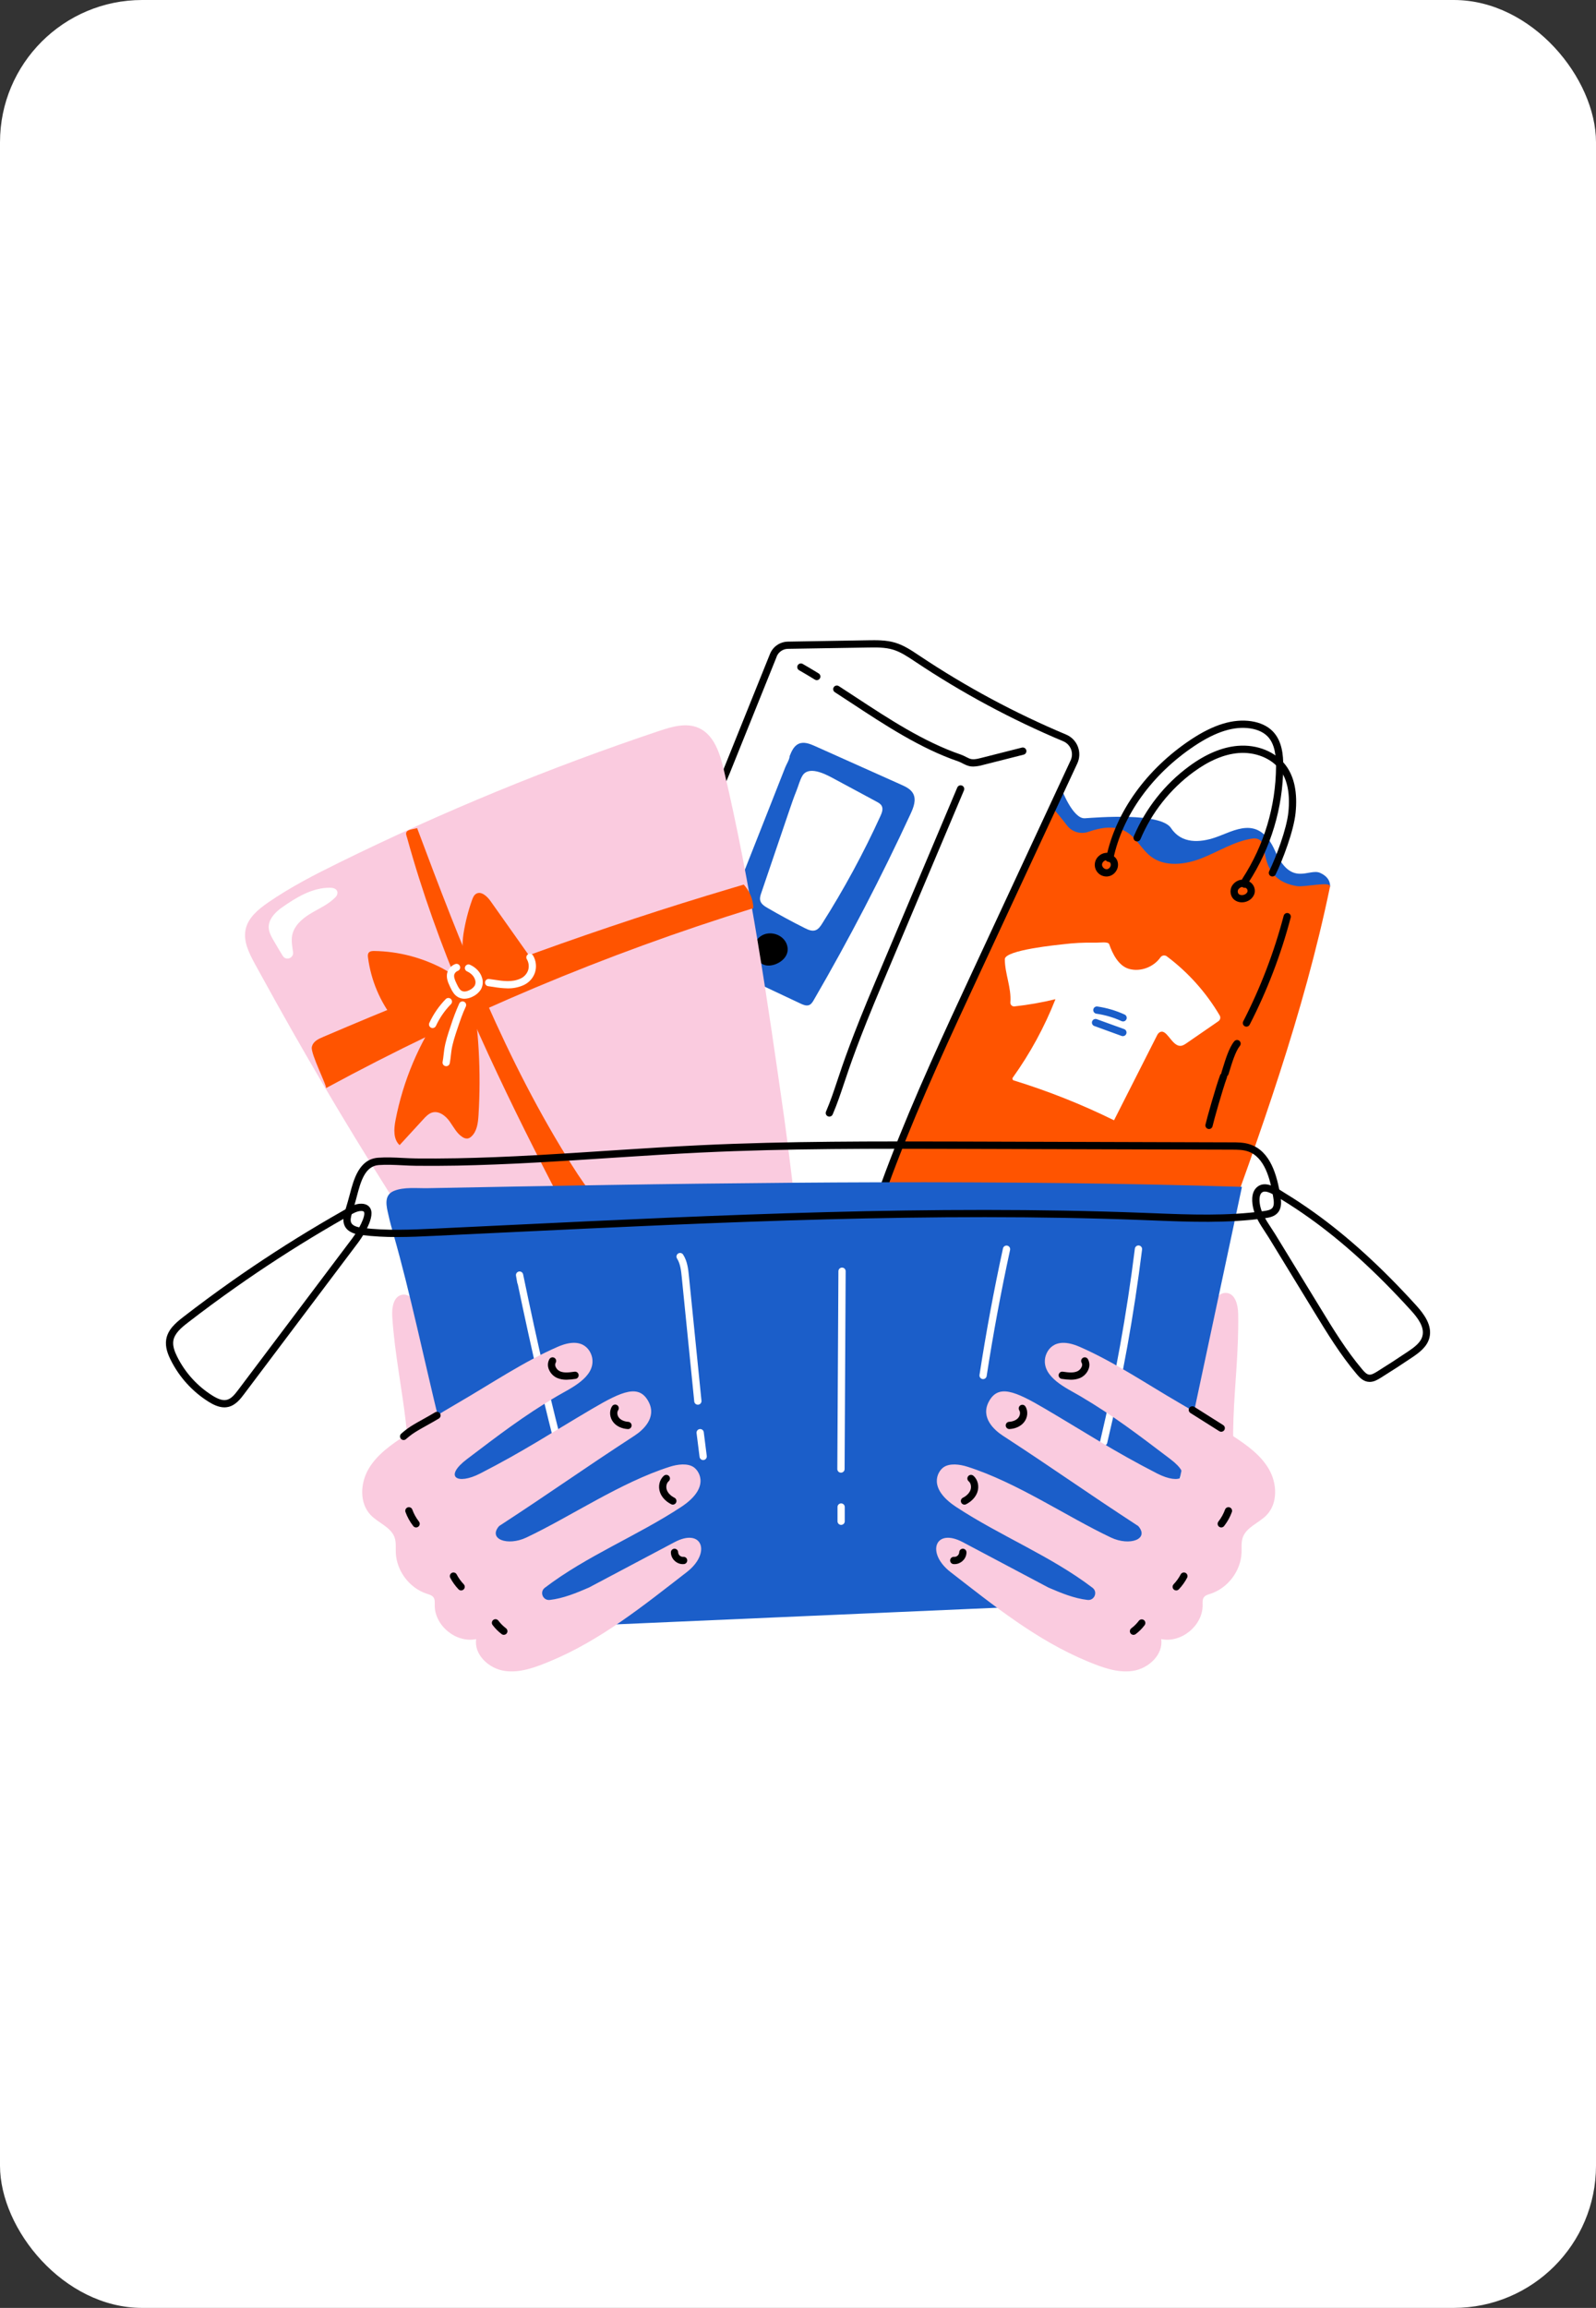 <svg width="202" height="292" viewBox="0 0 202 292" fill="none" xmlns="http://www.w3.org/2000/svg">
<rect x="0" y="0" width="202" height="292" fill="#333333" stroke="none"/>
<rect width="202" height="292" rx="18" fill="white"/>
<path d="M134.346 99.809C134.346 99.809 135.779 103.631 137.308 103.529C138.837 103.427 146.893 102.759 148.218 104.776C149.543 106.792 151.889 106.604 153.761 105.977C156.201 105.159 159.296 102.979 161.372 107.64C163.448 112.301 165.649 109.8 167.082 110.438C168.515 111.076 168.337 112.167 168.337 112.167L165.348 116.683L124.221 113.002L134.346 99.809Z" fill="#1B5EC9"/>
<path d="M49.646 166.552C49.58 165.464 49.79 164.049 50.855 163.823C51.747 163.635 52.498 164.474 52.983 165.245C56.484 170.81 57.55 177.519 58.541 184.016C58.698 185.049 58.848 186.148 58.426 187.104C58.139 187.758 57.612 188.277 57.05 188.71C55.938 189.571 53.895 190.87 52.408 190.366C51.764 190.146 51.514 189.603 51.538 188.952C51.576 187.937 51.711 186.93 51.722 185.911C51.772 181.761 51.065 177.652 50.461 173.561C50.11 171.237 49.792 168.902 49.646 166.552ZM156.711 166.206C156.687 165.118 156.36 163.724 155.279 163.588C154.376 163.473 153.698 164.372 153.278 165.18C150.248 171.015 149.74 177.788 149.29 184.347C149.219 185.389 149.161 186.496 149.659 187.415C150.003 188.043 150.567 188.516 151.166 188.906C152.345 189.672 154.493 190.797 155.928 190.168C156.553 189.896 156.757 189.333 156.679 188.688C156.557 187.679 156.335 186.688 156.243 185.673C155.852 181.543 156.215 177.387 156.484 173.259C156.635 170.913 156.761 168.56 156.711 166.206Z" fill="#FACBDF"/>
<path d="M130.981 99.847C132.444 101.272 133.801 102.804 135.04 104.429C135.346 104.832 135.772 105.128 136.256 105.275C136.741 105.422 137.26 105.413 137.738 105.248C139.412 104.666 141.179 104.387 142.634 105.289C143.87 106.057 144.524 107.511 145.689 108.386C147.468 109.723 149.999 109.404 152.071 108.591C154.233 107.742 156.241 106.421 158.553 106.09C158.704 106.067 158.856 106.069 159.006 106.097C159.957 106.287 159.952 107.333 160.111 108.148C160.57 110.507 161.786 111.72 164.157 112.116C165.075 112.27 168.456 111.47 168.337 112.168C164.986 128.366 159.416 143.624 153.949 158.701C150.333 157.554 146.657 156.6 142.949 155.797C139.222 154.994 135.466 154.332 131.695 153.765C127.925 153.198 124.153 152.725 120.372 152.284C116.591 151.844 112.801 151.435 109.016 151.004C107.356 150.815 105.401 150.839 103.839 150.201C103.365 150.021 102.949 149.715 102.637 149.315C102.324 148.916 102.126 148.439 102.066 147.935C101.684 145.145 103.837 142.345 105.146 140.089C107.036 136.838 108.96 133.605 110.917 130.392C112.874 127.178 114.865 123.987 116.89 120.817C118.913 117.646 120.97 114.497 123.061 111.369C125.159 108.227 127.29 105.108 129.456 102.012C129.588 101.828 131.023 99.888 130.981 99.847Z" fill="#FF5400"/>
<path d="M157.756 129.896C157.677 129.896 157.6 129.876 157.531 129.837C157.464 129.799 157.406 129.743 157.365 129.676C157.324 129.609 157.301 129.532 157.298 129.454C157.295 129.375 157.312 129.297 157.349 129.227C159.539 124.965 161.258 120.477 162.476 115.843C162.511 115.729 162.587 115.633 162.691 115.575C162.794 115.517 162.916 115.501 163.03 115.53C163.145 115.56 163.245 115.633 163.307 115.734C163.369 115.835 163.39 115.957 163.364 116.073C162.129 120.772 160.385 125.323 158.164 129.645C158.125 129.72 158.068 129.784 157.996 129.828C157.924 129.872 157.841 129.896 157.756 129.896ZM155.044 136.248C154.997 136.248 154.951 136.24 154.907 136.226C154.791 136.189 154.695 136.108 154.638 136.001C154.582 135.893 154.572 135.768 154.607 135.652C154.651 135.514 154.698 135.359 154.748 135.194C155.093 134.081 155.551 132.555 156.205 131.761C156.242 131.712 156.289 131.671 156.343 131.641C156.396 131.61 156.455 131.591 156.516 131.583C156.578 131.576 156.64 131.581 156.698 131.599C156.758 131.616 156.813 131.645 156.861 131.684C156.908 131.723 156.947 131.771 156.976 131.826C157.005 131.88 157.023 131.94 157.028 132.001C157.032 132.063 157.025 132.124 157.006 132.183C156.986 132.241 156.955 132.295 156.915 132.342C156.38 132.998 155.927 134.481 155.627 135.462C155.575 135.631 155.527 135.788 155.483 135.929C155.453 136.022 155.394 136.102 155.315 136.16C155.237 136.217 155.142 136.248 155.044 136.248Z" fill="black"/>
<path d="M142.902 122.587C144.353 122.994 146.016 122.352 146.875 121.127C146.918 121.064 146.973 121.011 147.038 120.971C147.102 120.93 147.173 120.903 147.249 120.891C147.323 120.879 147.4 120.882 147.473 120.9C147.547 120.918 147.617 120.95 147.678 120.996C150.381 123.022 152.657 125.565 154.372 128.477C154.442 128.596 154.465 128.736 154.435 128.871C154.405 129.005 154.326 129.124 154.214 129.202L150.179 131.984C149.95 132.145 149.697 132.311 149.413 132.321C148.247 132.362 147.646 129.935 146.693 130.665C146.596 130.745 146.518 130.845 146.464 130.958L140.998 141.741C136.904 139.724 132.656 138.036 128.294 136.694C128.261 136.682 128.231 136.663 128.207 136.638C128.182 136.613 128.163 136.583 128.152 136.55C128.141 136.517 128.138 136.481 128.143 136.447C128.147 136.412 128.16 136.379 128.179 136.35C130.382 133.275 132.198 129.94 133.584 126.421C131.878 126.836 130.144 127.14 128.398 127.331C128.328 127.339 128.258 127.331 128.192 127.308C128.126 127.285 128.066 127.248 128.016 127.199C127.966 127.149 127.928 127.09 127.904 127.024C127.88 126.958 127.871 126.888 127.878 126.819C128.026 124.976 127.18 123.206 127.177 121.358C127.177 120.187 133.955 119.541 134.584 119.467C135.863 119.308 137.152 119.242 138.441 119.267C139.276 119.287 140.254 119.091 140.391 119.474C140.807 120.674 141.57 122.213 142.902 122.587Z" fill="white"/>
<path d="M142.143 129.235C142.078 129.235 142.012 129.221 141.953 129.194C140.94 128.73 139.865 128.413 138.762 128.254C138.642 128.236 138.533 128.172 138.461 128.074C138.387 127.977 138.356 127.854 138.374 127.734C138.391 127.613 138.455 127.505 138.553 127.432C138.65 127.359 138.773 127.328 138.893 127.345C140.083 127.517 141.241 127.859 142.334 128.359C142.43 128.403 142.508 128.477 142.555 128.571C142.602 128.665 142.614 128.772 142.593 128.875C142.57 128.977 142.513 129.069 142.431 129.134C142.349 129.2 142.247 129.236 142.143 129.235ZM142.118 131.097C142.064 131.097 142.011 131.088 141.962 131.07L138.491 129.808C138.379 129.764 138.29 129.679 138.241 129.57C138.191 129.461 138.187 129.337 138.227 129.225C138.268 129.113 138.351 129.021 138.458 128.968C138.565 128.916 138.689 128.908 138.803 128.945L142.274 130.201C142.376 130.237 142.462 130.309 142.517 130.402C142.571 130.496 142.591 130.606 142.572 130.713C142.554 130.82 142.497 130.916 142.415 130.986C142.331 131.055 142.226 131.093 142.118 131.093V131.097Z" fill="#1B5EC9"/>
<path d="M157.191 114.166H157.178C156.823 114.17 156.478 114.051 156.202 113.829C155.718 113.418 155.598 112.647 155.932 112.074C156.089 111.82 156.312 111.613 156.576 111.474C156.841 111.335 157.138 111.27 157.436 111.285C157.547 111.289 157.653 111.334 157.734 111.411C158.019 111.451 158.279 111.593 158.467 111.81C158.611 111.966 158.715 112.155 158.771 112.36C158.827 112.565 158.834 112.78 158.791 112.988C158.632 113.661 157.945 114.166 157.191 114.166ZM157.221 112.216C157.121 112.232 157.025 112.269 156.939 112.324C156.854 112.38 156.781 112.452 156.726 112.537C156.672 112.63 156.649 112.738 156.662 112.845C156.673 112.951 156.72 113.051 156.795 113.129C156.907 113.212 157.045 113.255 157.185 113.25C157.519 113.255 157.835 113.041 157.897 112.78C157.906 112.716 157.901 112.651 157.881 112.589C157.86 112.528 157.827 112.471 157.782 112.425C157.757 112.393 157.725 112.367 157.688 112.349C157.652 112.331 157.611 112.322 157.571 112.322C157.508 112.329 157.445 112.323 157.386 112.305C157.325 112.286 157.27 112.256 157.221 112.215V112.216Z" fill="black"/>
<path d="M157.644 111.858C157.561 111.858 157.48 111.836 157.409 111.793C157.337 111.751 157.279 111.69 157.24 111.618C157.2 111.545 157.181 111.463 157.185 111.38C157.188 111.297 157.214 111.217 157.259 111.148C159.993 106.935 161.466 102.028 161.504 97.005C161.504 95.718 161.389 94.115 160.394 93.132C159.758 92.502 158.876 92.255 158.247 92.16C156.198 91.85 153.898 92.566 151.214 94.352C145.815 97.943 142.059 103.163 140.911 108.674C140.883 108.79 140.812 108.892 140.711 108.956C140.61 109.021 140.488 109.043 140.371 109.019C140.253 108.995 140.15 108.925 140.083 108.826C140.016 108.726 139.991 108.605 140.013 108.487C141.21 102.741 145.107 97.312 150.706 93.588C153.589 91.67 156.097 90.906 158.385 91.253C159.479 91.419 160.398 91.844 161.04 92.48C162.276 93.703 162.427 95.543 162.417 97.009C162.378 102.208 160.853 107.288 158.023 111.65C157.982 111.714 157.926 111.766 157.859 111.802C157.793 111.838 157.719 111.857 157.644 111.858Z" fill="black"/>
<path d="M161.045 110.897C160.975 110.897 160.906 110.881 160.844 110.85C160.735 110.797 160.651 110.702 160.611 110.587C160.571 110.472 160.579 110.347 160.632 110.237C161.511 108.429 162.847 104.912 163.067 102.75C163.297 100.468 162.952 98.678 162.035 97.427C160.947 95.936 158.86 95.098 156.716 95.281C154.922 95.435 153.021 96.239 151.065 97.674C148.1 99.852 145.777 102.79 144.343 106.179C144.296 106.291 144.205 106.379 144.093 106.425C143.979 106.471 143.853 106.47 143.741 106.423C143.63 106.375 143.54 106.285 143.495 106.172C143.449 106.059 143.451 105.933 143.498 105.821C144.996 102.28 147.423 99.21 150.523 96.934C152.615 95.398 154.673 94.534 156.638 94.367C159.131 94.154 161.483 95.118 162.776 96.891C163.829 98.33 164.233 100.332 163.976 102.849C163.746 105.122 162.361 108.776 161.452 110.643C161.414 110.719 161.356 110.783 161.285 110.827C161.212 110.872 161.13 110.896 161.045 110.897Z" fill="black"/>
<path d="M97.879 82.907C98.027 82.537 98.282 82.219 98.611 81.993C98.939 81.767 99.328 81.643 99.727 81.637L109.862 81.467C110.969 81.448 112.097 81.433 113.157 81.751C114.24 82.075 115.188 82.726 116.128 83.357C122.004 87.283 128.244 90.635 134.76 93.369C135.04 93.486 135.292 93.659 135.504 93.876C135.716 94.094 135.881 94.352 135.99 94.635C136.1 94.917 136.151 95.219 136.14 95.522C136.13 95.826 136.059 96.124 135.931 96.399L123.581 122.956C119.88 130.907 116.18 138.872 113.03 147.06C111.448 151.171 110.004 155.349 109.064 159.654C109.022 159.866 108.938 160.067 108.817 160.247C108.326 160.961 107.644 160.706 107.084 160.441C102.496 158.243 98.779 154.626 95.145 151.073C92.012 148.01 88.874 144.939 86.076 141.567C84.814 140.045 83.588 138.393 83.175 136.459C82.762 134.525 83.205 132.509 83.654 130.578C84.44 127.166 85.26 123.76 86.083 120.358C86.916 116.924 87.767 113.493 88.635 110.067C89.034 108.491 89.579 106.891 89.769 105.273C89.883 104.303 89.817 103.345 90.083 102.396C90.542 100.777 91.309 99.212 91.937 97.656L93.911 92.754L97.879 82.907Z" fill="white"/>
<path d="M108.01 161.171C107.544 161.171 107.114 160.964 106.886 160.855C102.183 158.601 98.444 154.941 94.824 151.401C91.735 148.379 88.539 145.255 85.723 141.86C84.509 140.397 83.176 138.66 82.725 136.555C82.275 134.45 82.772 132.345 83.207 130.475C83.884 127.537 84.634 124.383 85.637 120.253C86.466 116.835 87.325 113.37 88.19 109.957C88.305 109.513 88.429 109.063 88.549 108.627C88.86 107.509 89.18 106.354 89.313 105.222C89.351 104.899 89.368 104.565 89.385 104.241C89.419 103.602 89.454 102.942 89.641 102.274C89.97 101.101 90.463 99.955 90.939 98.848C91.13 98.4 91.329 97.937 91.512 97.486L97.454 82.738C97.636 82.284 97.949 81.894 98.352 81.617C98.755 81.34 99.231 81.188 99.721 81.18L109.854 81.008C110.93 80.991 112.149 80.97 113.289 81.311C114.393 81.642 115.354 82.28 116.271 82.897L116.386 82.973C122.238 86.881 128.452 90.219 134.941 92.942C135.277 93.084 135.583 93.291 135.836 93.553C136.091 93.815 136.29 94.126 136.421 94.466C136.553 94.806 136.615 95.17 136.602 95.535C136.591 95.899 136.505 96.258 136.351 96.589L123.997 123.15C120.362 130.965 116.603 139.051 113.456 147.224C112.152 150.615 110.525 155.103 109.511 159.752C109.456 160.022 109.348 160.278 109.195 160.508C108.846 161.016 108.415 161.171 108.01 161.171ZM97.879 82.908L98.304 83.079L92.362 97.827C92.176 98.286 91.975 98.755 91.782 99.203C91.323 100.284 90.838 101.401 90.526 102.516C90.365 103.09 90.334 103.663 90.296 104.284C90.278 104.621 90.26 104.972 90.218 105.323C90.078 106.526 89.748 107.716 89.428 108.866C89.313 109.298 89.185 109.743 89.075 110.176C88.211 113.588 87.354 117.049 86.522 120.464C85.521 124.593 84.772 127.74 84.095 130.673C83.682 132.451 83.214 134.466 83.618 136.354C84.022 138.243 85.279 139.887 86.424 141.266C89.209 144.624 92.388 147.731 95.46 150.737C99.027 154.225 102.716 157.832 107.276 160.02C107.997 160.364 108.224 160.283 108.433 159.979C108.519 159.848 108.579 159.701 108.61 159.548C109.642 154.838 111.278 150.308 112.594 146.887C115.75 138.682 119.516 130.584 123.158 122.754L135.509 96.198C135.61 95.979 135.666 95.742 135.674 95.501C135.681 95.26 135.641 95.02 135.554 94.796C135.467 94.571 135.335 94.366 135.167 94.193C135 94.02 134.798 93.883 134.577 93.789C128.032 91.043 121.767 87.677 115.866 83.736L115.752 83.66C114.886 83.087 113.991 82.482 113.017 82.191C112.015 81.89 110.92 81.909 109.861 81.926L99.727 82.091C99.418 82.095 99.117 82.191 98.863 82.366C98.608 82.541 98.411 82.787 98.296 83.074L97.879 82.908Z" fill="black"/>
<path d="M123.18 96.985C123.1 96.985 123.02 96.985 122.938 96.973C122.511 96.933 122.147 96.744 121.824 96.581C121.657 96.489 121.482 96.409 121.304 96.342C116.512 94.7 112.041 91.766 107.721 88.923C107.032 88.473 106.347 88.025 105.663 87.579C105.561 87.512 105.488 87.408 105.463 87.289C105.438 87.17 105.461 87.045 105.527 86.943C105.594 86.841 105.698 86.769 105.817 86.744C105.936 86.718 106.061 86.741 106.163 86.808C106.851 87.254 107.539 87.704 108.228 88.156C112.504 90.964 116.926 93.866 121.608 95.471C121.828 95.552 122.042 95.649 122.25 95.761C122.523 95.901 122.78 96.033 123.032 96.057C123.402 96.092 123.803 95.99 124.193 95.892L129.334 94.588C129.393 94.573 129.454 94.57 129.513 94.578C129.573 94.587 129.63 94.607 129.683 94.638C129.735 94.668 129.779 94.709 129.816 94.757C129.853 94.805 129.879 94.86 129.894 94.919C129.909 94.977 129.913 95.038 129.904 95.098C129.895 95.158 129.876 95.215 129.845 95.267C129.814 95.319 129.774 95.365 129.726 95.401C129.677 95.437 129.622 95.463 129.564 95.479L124.411 96.784C124.011 96.902 123.597 96.969 123.18 96.985ZM103.374 86.055C103.289 86.055 103.206 86.031 103.135 85.986C102.425 85.55 101.771 85.16 101.135 84.797C101.082 84.767 101.037 84.727 101 84.679C100.963 84.631 100.936 84.576 100.921 84.518C100.905 84.46 100.901 84.399 100.909 84.339C100.917 84.279 100.936 84.222 100.967 84.169C100.996 84.117 101.037 84.071 101.085 84.034C101.132 83.998 101.187 83.971 101.245 83.955C101.304 83.939 101.365 83.935 101.424 83.943C101.484 83.951 101.541 83.971 101.594 84.001C102.238 84.369 102.899 84.764 103.618 85.205C103.702 85.257 103.769 85.336 103.805 85.43C103.841 85.523 103.846 85.625 103.819 85.721C103.792 85.818 103.733 85.902 103.654 85.963C103.574 86.023 103.476 86.055 103.377 86.055H103.374ZM104.968 141.277C104.906 141.276 104.845 141.264 104.789 141.241C104.733 141.217 104.683 141.183 104.641 141.14C104.598 141.097 104.565 141.046 104.542 140.99C104.519 140.934 104.508 140.875 104.509 140.814C104.509 140.754 104.521 140.694 104.546 140.639C105.131 139.262 105.484 138.199 105.932 136.853C106.706 134.532 107.768 131.347 110.773 124.235L121.162 99.632C121.211 99.522 121.3 99.435 121.412 99.39C121.525 99.345 121.65 99.347 121.761 99.393C121.872 99.44 121.961 99.529 122.007 99.641C122.053 99.752 122.053 99.877 122.008 99.989L111.621 124.591C108.627 131.679 107.574 134.838 106.803 137.146C106.344 138.509 105.99 139.586 105.39 140.998C105.354 141.081 105.296 141.151 105.22 141.201C105.145 141.25 105.057 141.277 104.968 141.277Z" fill="black"/>
<path d="M99.943 95.66C100.186 95.045 100.482 94.372 101.09 94.103C101.744 93.812 102.497 94.103 103.155 94.399L114.053 99.277C114.641 99.54 115.272 99.842 115.575 100.412C115.994 101.202 115.623 102.16 115.248 102.971C111.53 111.01 107.444 118.863 102.992 126.533C102.85 126.777 102.692 127.036 102.434 127.151C102.08 127.307 101.674 127.141 101.326 126.976L89.585 121.444C90.302 120.068 91.191 118.71 91.562 117.2C91.972 115.556 92.716 113.988 93.337 112.413L97.581 101.666L98.773 98.638L99.379 97.102C99.528 96.715 99.943 96.07 99.943 95.66Z" fill="#1B5EC9"/>
<path d="M95.927 120.513C95.665 121.048 96.004 121.739 96.539 122.004C97.073 122.269 97.724 122.183 98.272 121.949C98.94 121.665 99.545 121.115 99.671 120.402C99.742 119.935 99.634 119.459 99.37 119.069C98.763 118.142 97.403 117.807 96.437 118.352C95.471 118.897 95.045 120.228 95.519 121.23L95.927 120.513Z" fill="black"/>
<path d="M99.84 102.716L96.357 112.964C96.243 113.283 96.139 113.625 96.225 113.95C96.34 114.382 96.757 114.65 97.143 114.875C98.689 115.774 100.264 116.626 101.871 117.43C102.286 117.638 102.758 117.848 103.2 117.701C103.583 117.573 103.831 117.209 104.048 116.869C106.821 112.5 109.29 107.946 111.436 103.238C111.62 102.834 111.801 102.358 111.595 101.965C111.459 101.71 111.19 101.558 110.935 101.422L105.303 98.392C104.338 97.873 102.289 96.864 101.54 98.18C101.224 98.735 101.054 99.419 100.816 100.015C100.456 100.901 100.15 101.808 99.84 102.716Z" fill="white"/>
<path d="M32.241 121.914C31.509 120.565 30.761 119.062 31.094 117.564C31.416 116.1 32.681 115.055 33.913 114.202C36.758 112.234 39.848 110.651 42.951 109.125C56.061 102.675 69.589 97.112 83.443 92.472C85.049 91.935 86.832 91.414 88.386 92.083C90.368 92.936 91.117 95.308 91.613 97.407C95.045 111.936 97.158 126.741 99.267 141.52C99.647 144.179 101.04 155.298 101.218 157.977C101.271 158.771 58.545 159.468 56.366 159.223C54.908 159.059 53.993 158.127 53.182 156.975C51.735 154.917 50.429 152.745 49.084 150.619C46.293 146.202 43.572 141.743 40.92 137.24C38.269 132.737 35.688 128.195 33.176 123.612C32.864 123.046 32.552 122.479 32.241 121.914Z" fill="#FACBDF"/>
<path d="M71.816 153.584C72.358 154.628 72.945 155.719 73.938 156.348C74.932 156.978 76.462 156.922 77.083 155.93C77.93 154.574 76.607 152.954 75.535 151.768C74.356 150.463 73.377 148.991 72.438 147.505C64.029 134.239 58.292 119.487 52.795 104.776C52.488 104.869 51.748 104.944 51.524 105.17C51.28 105.416 51.448 105.723 51.535 106.033C51.771 106.889 52.015 107.743 52.269 108.595C52.773 110.296 53.309 111.988 53.874 113.67C55.001 117.021 56.241 120.333 57.567 123.608C58.901 126.905 60.32 130.165 61.811 133.395C63.303 136.625 64.832 139.811 66.411 142.986C67.991 146.161 69.623 149.343 71.258 152.507C71.441 152.865 71.625 153.226 71.816 153.584Z" fill="#FF5400"/>
<path d="M94.131 111.918C94.882 112.734 95.316 113.792 95.355 114.9C76.617 120.698 58.495 128.326 41.252 137.675C41.463 137.516 39.296 133.333 39.467 132.478C39.615 131.743 40.303 131.452 40.925 131.183C41.913 130.757 42.902 130.337 43.892 129.921C47.869 128.239 51.867 126.61 55.888 125.036C59.908 123.461 63.947 121.939 68.007 120.468C72.067 119.002 76.148 117.594 80.248 116.242C84.347 114.891 88.467 113.601 92.606 112.373C93.115 112.218 93.623 112.066 94.131 111.918Z" fill="#FF5400"/>
<path d="M47.357 120.321C47.114 120.321 46.835 120.335 46.679 120.523C46.523 120.711 46.553 120.947 46.581 121.17C46.958 124.032 48.1 126.74 49.885 129.008C50.177 129.379 50.523 129.759 50.986 129.85C51.548 129.965 52.089 129.621 52.563 129.297C57.348 126.065 62.758 123.462 68.521 123.103L62.078 114C61.638 113.379 60.872 112.684 60.236 113.099C59.975 113.27 59.849 113.582 59.744 113.877C59.252 115.264 58.889 116.694 58.661 118.149C58.446 119.525 58.591 120.992 58.31 122.34C57.977 123.94 56.889 122.983 55.934 122.487C54.677 121.836 53.353 121.324 51.985 120.96C50.474 120.558 48.92 120.343 47.357 120.321Z" fill="#FF5400"/>
<path d="M50.058 141.74C49.849 142.831 49.757 144.132 50.577 144.882L53.578 141.612C53.904 141.254 54.258 140.88 54.725 140.751C55.565 140.522 56.397 141.169 56.904 141.876C57.411 142.584 57.813 143.424 58.558 143.877C58.746 144.008 58.975 144.068 59.204 144.046C59.374 144.007 59.53 143.921 59.654 143.798C60.376 143.144 60.502 142.077 60.563 141.101C60.731 138.384 60.739 135.66 60.589 132.942C60.512 131.582 60.397 130.226 60.244 128.874C60.105 127.651 60.1 126.147 59.603 125.008C59.144 123.95 58.489 124.287 57.93 125.036C57.257 125.934 56.602 126.86 55.959 127.781C53.034 131.969 51.024 136.725 50.057 141.74H50.058Z" fill="#FF5400"/>
<path d="M153.022 142.846C152.99 142.846 152.959 142.842 152.928 142.836C152.809 142.811 152.704 142.74 152.638 142.638C152.571 142.536 152.547 142.412 152.572 142.293C152.709 141.638 153.858 137.563 154.416 136.05C154.434 135.991 154.465 135.937 154.505 135.89C154.545 135.843 154.596 135.804 154.651 135.777C154.707 135.75 154.768 135.734 154.83 135.731C154.892 135.728 154.954 135.737 155.011 135.758C155.07 135.78 155.122 135.813 155.168 135.855C155.213 135.898 155.249 135.949 155.274 136.006C155.299 136.063 155.312 136.124 155.312 136.186C155.312 136.248 155.3 136.31 155.276 136.367C154.745 137.811 153.6 141.856 153.471 142.48C153.449 142.583 153.393 142.676 153.311 142.742C153.23 142.809 153.128 142.846 153.022 142.846ZM140.06 110.897C139.75 110.901 139.448 110.809 139.194 110.632C138.94 110.456 138.749 110.204 138.645 109.913C138.542 109.621 138.534 109.305 138.62 109.008C138.706 108.711 138.884 108.449 139.127 108.258C139.289 108.121 139.479 108.019 139.684 107.96C139.888 107.901 140.102 107.885 140.313 107.914C140.388 107.926 140.458 107.957 140.519 108.003C140.578 108.048 140.626 108.108 140.657 108.177C140.844 108.241 141.014 108.349 141.151 108.491C141.288 108.634 141.389 108.807 141.445 108.997C141.506 109.202 141.52 109.417 141.488 109.628C141.455 109.839 141.376 110.04 141.255 110.217C141.14 110.399 140.987 110.554 140.804 110.669C140.623 110.785 140.418 110.859 140.204 110.886C140.157 110.893 140.108 110.897 140.06 110.897ZM139.958 108.838C139.866 108.863 139.78 108.907 139.708 108.969C139.643 109.018 139.589 109.08 139.55 109.15C139.51 109.221 139.486 109.3 139.478 109.38C139.478 109.462 139.497 109.543 139.53 109.617C139.564 109.691 139.614 109.757 139.676 109.811C139.732 109.867 139.798 109.911 139.873 109.939C139.947 109.968 140.027 109.98 140.106 109.976C140.184 109.963 140.259 109.933 140.325 109.888C140.391 109.843 140.446 109.785 140.488 109.716C140.532 109.653 140.563 109.581 140.578 109.504C140.592 109.428 140.59 109.349 140.571 109.274C140.531 109.144 140.426 109.044 140.35 109.044C140.272 109.046 140.194 109.028 140.125 108.992C140.056 108.956 139.997 108.903 139.954 108.838H139.958Z" fill="black"/>
<path d="M35.812 120.975C36.232 121.588 37.189 121.205 37.09 120.471C36.992 119.766 36.853 119.047 36.975 118.363C37.196 117.168 38.19 116.271 39.225 115.635C40.346 114.947 41.598 114.439 42.501 113.466C42.571 113.393 42.626 113.307 42.661 113.212C42.697 113.118 42.713 113.017 42.708 112.916C42.671 112.433 42.164 112.32 41.75 112.317C39.52 112.3 37.464 113.562 35.7 114.803C34.949 115.33 34.132 116.113 34.019 117.082C33.928 117.878 34.405 118.614 34.79 119.271C35.122 119.834 35.446 120.404 35.797 120.956C35.802 120.963 35.807 120.969 35.812 120.975Z" fill="white"/>
<path d="M49.829 156.27C53.981 170.801 57.017 190.671 62.284 199.86C63.004 201.122 63.109 202.7 64.078 203.779C65.96 205.869 69.169 205.903 71.978 205.78L134.58 203.046C136.144 202.978 137.727 202.907 139.226 202.457C142.463 201.487 144.977 198.824 146.531 195.822C148.084 192.82 148.804 189.469 149.513 186.163C152.071 174.163 154.629 162.162 157.188 150.162C153.375 150.045 149.562 149.948 145.749 149.868C141.936 149.789 138.122 149.728 134.308 149.684C130.478 149.638 126.647 149.608 122.817 149.593C119.003 149.577 115.188 149.575 111.374 149.585C107.56 149.595 103.746 149.616 99.932 149.647C96.117 149.678 92.302 149.716 88.488 149.762C84.675 149.808 80.86 149.861 77.045 149.923C73.214 149.984 69.383 150.048 65.552 150.118C61.738 150.186 57.924 150.256 54.11 150.331C52.779 150.356 51.127 150.153 49.86 150.675C48.525 151.225 48.913 152.632 49.172 153.758C49.356 154.608 49.593 155.439 49.829 156.27Z" fill="#1B5EC9"/>
<path d="M28.411 178.062C27.653 178.062 26.946 177.688 26.448 177.382C24.351 176.08 22.662 174.214 21.573 171.999C21.242 171.32 20.885 170.421 21.035 169.476C21.237 168.232 22.211 167.388 23.192 166.63C25.163 165.104 27.195 163.603 29.234 162.165C32.852 159.615 36.616 157.177 40.425 154.918C41.375 154.355 42.344 153.791 43.309 153.245L43.591 153.081C44.206 152.72 44.967 152.269 45.77 152.294C46.459 152.317 46.765 152.656 46.899 152.937C47.533 154.261 45.42 157.092 45.33 157.212L30.876 176.407C30.461 176.958 29.835 177.791 28.891 178.006C28.733 178.041 28.573 178.061 28.411 178.062ZM23.753 167.359C22.918 168.005 22.09 168.713 21.94 169.627C21.826 170.315 22.126 171.04 22.399 171.598C23.412 173.657 24.982 175.39 26.93 176.6C27.678 177.059 28.221 177.22 28.688 177.113C29.261 176.985 29.701 176.447 30.143 175.858L44.597 156.664C45.361 155.647 46.317 153.848 46.072 153.337C46.035 153.263 45.924 153.222 45.74 153.216C45.209 153.2 44.599 153.56 44.059 153.875C43.958 153.935 43.859 153.99 43.764 154.047C42.805 154.591 41.84 155.151 40.896 155.711C37.111 157.957 33.364 160.383 29.769 162.919C27.737 164.348 25.714 165.842 23.753 167.359ZM173.356 174.841C173.271 174.841 173.185 174.834 173.101 174.82C172.492 174.719 172.068 174.276 171.724 173.868C169.66 171.43 167.978 168.679 166.35 166.016L160.615 156.633C160.455 156.371 160.283 156.111 160.102 155.836C159.516 154.945 158.91 154.025 158.645 152.977C158.457 152.236 158.269 150.885 159.117 150.176C160.115 149.343 161.507 150.237 162.34 150.77C162.443 150.837 162.539 150.898 162.624 150.95C163.859 151.7 165.104 152.524 166.326 153.399C170.614 156.47 174.834 160.31 179.225 165.141C180.227 166.241 181.322 167.706 180.911 169.27C180.615 170.398 179.667 171.114 178.72 171.75C177.424 172.625 176.094 173.487 174.766 174.314C174.336 174.586 173.875 174.841 173.356 174.841ZM167.141 165.54C168.746 168.178 170.414 170.895 172.431 173.278C172.682 173.574 172.952 173.867 173.253 173.917C173.555 173.968 173.92 173.767 174.286 173.539C175.604 172.717 176.924 171.861 178.213 170.993C179.016 170.454 179.819 169.859 180.028 169.043C180.325 167.911 179.455 166.749 178.551 165.763C174.203 160.981 170.031 157.182 165.796 154.149C164.593 153.288 163.368 152.477 162.153 151.74C162.061 151.685 161.959 151.619 161.848 151.548C161.228 151.151 160.19 150.484 159.71 150.886C159.317 151.214 159.365 152.069 159.539 152.758C159.768 153.656 160.329 154.511 160.873 155.337C161.051 155.606 161.234 155.885 161.403 156.16L167.141 165.54Z" fill="black"/>
<path d="M71.297 185.642C71.195 185.642 71.096 185.607 71.016 185.545C70.936 185.484 70.878 185.396 70.853 185.298C68.85 177.596 67.384 171.315 65.533 162.48C65.501 162.429 65.48 162.373 65.469 162.314L65.307 161.397C65.289 161.28 65.317 161.159 65.385 161.063C65.454 160.967 65.557 160.9 65.674 160.877C65.79 160.854 65.911 160.878 66.01 160.942C66.109 161.008 66.18 161.108 66.207 161.224C68.157 170.615 69.662 177.078 71.742 185.071C71.757 185.129 71.761 185.19 71.752 185.25C71.744 185.309 71.724 185.367 71.693 185.418C71.663 185.471 71.622 185.516 71.574 185.552C71.526 185.589 71.471 185.615 71.413 185.63C71.375 185.64 71.336 185.643 71.297 185.642ZM88.326 177.726C88.212 177.726 88.102 177.684 88.017 177.608C87.932 177.532 87.879 177.426 87.868 177.313L86.286 161.579C86.208 160.798 86.118 159.912 85.696 159.242C85.662 159.192 85.638 159.135 85.626 159.074C85.614 159.013 85.614 158.951 85.627 158.891C85.639 158.831 85.664 158.773 85.699 158.723C85.734 158.672 85.779 158.63 85.831 158.597C85.883 158.563 85.941 158.542 86.002 158.532C86.062 158.522 86.124 158.524 86.184 158.539C86.244 158.553 86.3 158.579 86.35 158.616C86.399 158.653 86.441 158.7 86.472 158.753C87.01 159.605 87.111 160.605 87.199 161.487L88.783 177.22C88.789 177.279 88.784 177.34 88.766 177.399C88.749 177.456 88.72 177.51 88.682 177.557C88.644 177.604 88.597 177.642 88.544 177.671C88.491 177.699 88.433 177.718 88.372 177.723L88.326 177.726ZM89.001 184.728C88.889 184.729 88.78 184.689 88.695 184.614C88.611 184.539 88.556 184.437 88.542 184.326L88.162 181.321C88.155 181.261 88.159 181.2 88.175 181.142C88.191 181.084 88.218 181.029 88.255 180.982C88.292 180.934 88.338 180.894 88.391 180.864C88.443 180.834 88.501 180.816 88.561 180.808C88.62 180.8 88.681 180.804 88.739 180.821C88.797 180.837 88.852 180.864 88.899 180.901C88.947 180.938 88.987 180.983 89.017 181.036C89.047 181.088 89.066 181.146 89.073 181.206L89.453 184.213C89.46 184.272 89.456 184.333 89.44 184.391C89.424 184.449 89.397 184.504 89.36 184.551C89.323 184.599 89.277 184.639 89.225 184.669C89.172 184.699 89.115 184.717 89.055 184.725L89.001 184.728ZM106.435 186.324C106.313 186.324 106.196 186.276 106.11 186.19C106.024 186.104 105.976 185.987 105.976 185.866L106.115 160.836C106.115 160.714 106.163 160.597 106.249 160.511C106.335 160.425 106.452 160.377 106.574 160.377C106.695 160.377 106.812 160.425 106.898 160.511C106.984 160.597 107.032 160.714 107.032 160.836L106.898 185.862C106.898 185.923 106.887 185.984 106.864 186.04C106.841 186.096 106.807 186.148 106.763 186.19C106.72 186.234 106.669 186.267 106.613 186.29C106.556 186.313 106.496 186.324 106.435 186.324ZM106.459 192.932C106.337 192.932 106.22 192.883 106.134 192.797C106.048 192.711 106 192.594 106 192.473V190.671C106 190.549 106.048 190.432 106.134 190.346C106.22 190.26 106.337 190.212 106.459 190.212C106.581 190.212 106.698 190.26 106.784 190.346C106.87 190.432 106.918 190.549 106.918 190.671V192.473C106.918 192.594 106.87 192.711 106.784 192.797C106.698 192.883 106.581 192.932 106.459 192.932ZM124.427 174.486C124.403 174.486 124.379 174.484 124.356 174.481C124.236 174.462 124.128 174.397 124.055 174.298C123.984 174.201 123.955 174.078 123.973 173.957C124.791 168.635 125.79 163.249 126.943 157.952C126.955 157.893 126.979 157.837 127.014 157.788C127.048 157.739 127.092 157.696 127.142 157.663C127.194 157.631 127.25 157.609 127.31 157.598C127.368 157.587 127.429 157.588 127.489 157.601C127.547 157.614 127.603 157.638 127.653 157.672C127.702 157.707 127.745 157.75 127.777 157.802C127.81 157.852 127.832 157.908 127.843 157.968C127.853 158.028 127.852 158.088 127.84 158.147C126.693 163.424 125.695 168.792 124.879 174.092C124.863 174.201 124.809 174.3 124.727 174.373C124.644 174.445 124.537 174.485 124.427 174.486ZM139.688 182.919C139.653 182.919 139.616 182.915 139.581 182.906C139.523 182.892 139.467 182.867 139.417 182.833C139.368 182.797 139.327 182.752 139.295 182.702C139.263 182.65 139.241 182.593 139.232 182.533C139.221 182.474 139.224 182.413 139.237 182.354C141.147 174.315 142.616 166.178 143.636 157.978C143.643 157.919 143.663 157.86 143.693 157.809C143.722 157.756 143.763 157.71 143.811 157.673C143.858 157.637 143.912 157.609 143.97 157.593C144.029 157.577 144.09 157.572 144.149 157.58C144.209 157.588 144.266 157.607 144.319 157.637C144.372 157.666 144.418 157.707 144.454 157.755C144.491 157.802 144.519 157.857 144.535 157.914C144.551 157.973 144.554 158.033 144.547 158.093C143.524 166.326 142.051 174.497 140.134 182.569C140.11 182.669 140.053 182.757 139.971 182.821C139.891 182.884 139.791 182.919 139.688 182.919Z" fill="white"/>
<path d="M51.25 181.643C49.495 182.79 47.707 184.039 46.648 185.851C45.589 187.662 45.471 190.196 46.931 191.701C47.907 192.706 49.493 193.213 49.946 194.538C50.152 195.141 50.071 195.799 50.094 196.434C50.179 198.754 51.829 200.937 54.039 201.65C54.345 201.748 54.685 201.839 54.871 202.108C55.057 202.378 55.027 202.735 55.022 203.064C54.983 205.662 57.722 207.918 60.265 207.38C59.976 209.353 61.871 211.107 63.844 211.403C65.817 211.699 67.781 210.945 69.622 210.184C76.046 207.516 81.421 203.164 86.925 198.903C90.053 196.482 88.901 193.229 85.347 195.131L74.538 200.859C72.953 201.547 71.274 202.236 69.583 202.427C68.713 202.525 68.259 201.42 68.955 200.889C74.247 196.852 80.613 194.341 86.201 190.671C89.852 188.272 88.559 186.197 87.85 185.669C87.061 185.077 85.737 185.27 84.797 185.568C78.52 187.56 72.293 191.848 66.627 194.528C64.242 195.656 61.722 194.729 63.173 193.077C70.217 188.482 73.267 186.234 80.314 181.64C81.399 180.932 83.145 179.361 82.094 177.36C80.904 175.093 78.791 175.983 74.96 178.236C69.584 181.399 66.325 183.58 60.774 186.429C57.868 187.92 56.115 186.87 59.116 184.6C63.022 181.643 66.248 179.148 70.546 176.619C72.19 175.651 75.335 174.273 74.96 171.854C74.846 171.113 73.995 168.922 70.602 170.393C66.301 172.262 62.086 175.11 58.029 177.463C55.734 178.794 53.474 180.187 51.25 181.643Z" fill="#FACBDF"/>
<path d="M52.666 193.254C52.596 193.254 52.527 193.238 52.465 193.208C52.402 193.177 52.347 193.134 52.304 193.078C51.885 192.543 51.553 191.945 51.321 191.306C51.3 191.25 51.291 191.189 51.294 191.13C51.297 191.069 51.311 191.01 51.337 190.955C51.362 190.901 51.398 190.852 51.443 190.811C51.487 190.771 51.539 190.738 51.596 190.718C51.653 190.698 51.713 190.689 51.773 190.691C51.833 190.694 51.892 190.709 51.947 190.734C52.001 190.759 52.05 190.796 52.091 190.839C52.132 190.884 52.163 190.937 52.184 190.993C52.383 191.54 52.667 192.053 53.027 192.512C53.08 192.579 53.113 192.661 53.122 192.747C53.131 192.832 53.116 192.919 53.078 192.996C53.041 193.074 52.982 193.138 52.909 193.184C52.836 193.23 52.752 193.254 52.666 193.254ZM58.365 201.224C58.303 201.224 58.242 201.211 58.185 201.187C58.128 201.162 58.077 201.127 58.034 201.082C57.618 200.647 57.266 200.156 56.987 199.624C56.93 199.516 56.919 199.39 56.955 199.274C56.992 199.158 57.073 199.061 57.181 199.004C57.288 198.948 57.414 198.937 57.53 198.973C57.647 199.009 57.744 199.09 57.8 199.198C58.038 199.655 58.34 200.076 58.697 200.447C58.759 200.513 58.801 200.594 58.817 200.683C58.834 200.771 58.823 200.863 58.788 200.945C58.753 201.028 58.694 201.099 58.619 201.148C58.544 201.198 58.456 201.224 58.365 201.224ZM63.773 206.845C63.674 206.845 63.577 206.813 63.498 206.753C63.063 206.426 62.677 206.041 62.35 205.606C62.313 205.558 62.285 205.503 62.269 205.444C62.252 205.385 62.248 205.324 62.256 205.263C62.264 205.202 62.284 205.144 62.314 205.091C62.345 205.038 62.386 204.992 62.435 204.956C62.484 204.919 62.539 204.891 62.599 204.876C62.658 204.861 62.72 204.859 62.78 204.868C62.84 204.878 62.898 204.898 62.95 204.93C63.003 204.962 63.048 205.005 63.084 205.054C63.357 205.418 63.68 205.741 64.044 206.014C64.121 206.072 64.178 206.153 64.206 206.245C64.235 206.337 64.234 206.435 64.204 206.527C64.173 206.619 64.114 206.698 64.036 206.754C63.958 206.81 63.864 206.84 63.767 206.84L63.773 206.845ZM71.702 174.564C71.295 174.572 70.891 174.498 70.516 174.343C70.267 174.232 70.043 174.072 69.858 173.871C69.673 173.672 69.53 173.437 69.438 173.181C69.367 172.988 69.338 172.784 69.351 172.58C69.365 172.374 69.422 172.176 69.517 171.995C69.544 171.937 69.582 171.887 69.629 171.846C69.676 171.804 69.731 171.772 69.791 171.754C69.85 171.734 69.913 171.726 69.976 171.733C70.038 171.739 70.099 171.757 70.154 171.787C70.209 171.817 70.257 171.858 70.295 171.908C70.334 171.958 70.362 172.014 70.377 172.075C70.393 172.136 70.396 172.199 70.386 172.261C70.376 172.323 70.354 172.382 70.32 172.435C70.287 172.504 70.268 172.58 70.265 172.657C70.262 172.735 70.275 172.81 70.303 172.883C70.353 173.018 70.43 173.143 70.528 173.25C70.626 173.355 70.745 173.441 70.877 173.501C71.383 173.72 71.981 173.655 72.712 173.548C72.772 173.539 72.833 173.542 72.891 173.557C72.95 173.572 73.005 173.598 73.053 173.634C73.101 173.67 73.142 173.715 73.173 173.767C73.204 173.819 73.224 173.876 73.233 173.936C73.242 173.995 73.239 174.056 73.224 174.115C73.209 174.173 73.183 174.228 73.147 174.276C73.111 174.325 73.066 174.366 73.014 174.397C72.962 174.428 72.905 174.447 72.845 174.456C72.467 174.52 72.085 174.556 71.702 174.564ZM79.467 180.806H79.436C78.702 180.756 78.074 180.468 77.668 179.996C77.156 179.403 77.071 178.534 77.465 177.931C77.496 177.878 77.538 177.831 77.588 177.796C77.638 177.759 77.695 177.733 77.755 177.719C77.815 177.705 77.878 177.703 77.938 177.714C77.999 177.725 78.057 177.747 78.109 177.781C78.161 177.815 78.205 177.859 78.24 177.91C78.274 177.961 78.298 178.019 78.31 178.08C78.321 178.141 78.32 178.203 78.307 178.264C78.294 178.323 78.269 178.381 78.233 178.431C78.063 178.692 78.118 179.119 78.363 179.397C78.607 179.675 79.019 179.856 79.498 179.89C79.62 179.895 79.735 179.946 79.818 180.036C79.901 180.124 79.946 180.242 79.942 180.364C79.938 180.487 79.885 180.601 79.796 180.684C79.707 180.768 79.589 180.813 79.467 180.808V180.806ZM85.161 190.368C85.088 190.368 85.017 190.351 84.953 190.317C84.265 189.968 83.765 189.44 83.541 188.826C83.261 188.06 83.465 187.188 84.039 186.707C84.132 186.629 84.253 186.592 84.374 186.602C84.495 186.613 84.608 186.672 84.686 186.765C84.764 186.858 84.802 186.979 84.791 187.1C84.78 187.221 84.722 187.334 84.628 187.412C84.354 187.641 84.258 188.114 84.399 188.511C84.54 188.908 84.885 189.253 85.365 189.497C85.457 189.544 85.531 189.62 85.574 189.714C85.618 189.808 85.628 189.914 85.604 190.013C85.58 190.114 85.522 190.204 85.441 190.268C85.36 190.331 85.259 190.366 85.156 190.366L85.161 190.368ZM86.413 197.897C86.046 197.893 85.693 197.754 85.422 197.505C85.263 197.369 85.136 197.199 85.047 197.008C84.96 196.818 84.913 196.612 84.912 196.402C84.912 196.341 84.924 196.282 84.948 196.226C84.972 196.171 85.006 196.121 85.049 196.078C85.092 196.036 85.143 196.002 85.199 195.981C85.254 195.958 85.314 195.946 85.374 195.946C85.435 195.947 85.494 195.96 85.55 195.983C85.605 196.007 85.656 196.041 85.698 196.084C85.74 196.127 85.773 196.178 85.796 196.234C85.819 196.289 85.83 196.349 85.829 196.41C85.842 196.568 85.915 196.715 86.033 196.82C86.151 196.926 86.306 196.982 86.465 196.976C86.585 196.961 86.707 196.995 86.804 197.069C86.9 197.144 86.962 197.254 86.978 197.374C86.993 197.495 86.959 197.616 86.885 197.713C86.81 197.809 86.7 197.872 86.579 197.887C86.524 197.894 86.469 197.897 86.413 197.897Z" fill="black"/>
<path d="M155.984 181.643C157.739 182.79 159.526 184.039 160.586 185.851C161.646 187.662 161.763 190.196 160.301 191.701C159.326 192.706 157.741 193.213 157.288 194.538C157.082 195.141 157.163 195.799 157.14 196.434C157.055 198.754 155.405 200.937 153.195 201.65C152.889 201.748 152.547 201.839 152.362 202.108C152.178 202.378 152.206 202.735 152.212 203.064C152.251 205.662 149.512 207.918 146.969 207.38C147.258 209.353 145.363 211.107 143.389 211.403C141.414 211.699 139.453 210.945 137.612 210.184C131.188 207.516 125.813 203.164 120.309 198.903C117.181 196.482 118.333 193.229 121.886 195.131L132.695 200.859C134.281 201.547 135.96 202.236 137.65 202.427C138.52 202.525 138.973 201.42 138.278 200.889C132.987 196.857 126.62 194.343 121.033 190.672C117.382 188.273 118.674 186.198 119.383 185.67C120.173 185.079 121.496 185.271 122.437 185.57C128.714 187.561 134.94 191.849 140.607 194.53C142.992 195.657 145.512 194.73 144.061 193.078C137.017 188.483 133.966 186.235 126.92 181.641C125.833 180.933 124.089 179.363 125.139 177.361C126.33 175.094 128.443 175.984 132.272 178.237C137.65 181.4 140.909 183.582 146.459 186.43C149.366 187.921 151.118 186.871 148.118 184.601C144.212 181.644 140.985 179.149 136.687 176.62C135.044 175.652 131.899 174.274 132.272 171.855C132.387 171.114 133.239 168.923 136.631 170.395C140.932 172.263 145.146 175.111 149.203 177.464C151.5 178.794 153.76 180.187 155.984 181.643Z" fill="#FACBDF"/>
<path d="M154.567 193.254C154.481 193.254 154.396 193.23 154.324 193.184C154.251 193.138 154.192 193.073 154.155 192.996C154.117 192.918 154.103 192.832 154.112 192.746C154.121 192.661 154.154 192.579 154.207 192.512C154.566 192.053 154.85 191.54 155.05 190.993C155.071 190.937 155.102 190.884 155.143 190.839C155.183 190.796 155.232 190.759 155.286 190.734C155.341 190.709 155.401 190.694 155.461 190.691C155.522 190.689 155.581 190.698 155.637 190.718C155.695 190.738 155.746 190.77 155.791 190.811C155.836 190.852 155.871 190.901 155.897 190.955C155.922 191.01 155.937 191.069 155.939 191.13C155.943 191.189 155.933 191.25 155.913 191.306C155.68 191.945 155.348 192.543 154.93 193.078C154.886 193.134 154.831 193.177 154.769 193.208C154.706 193.238 154.637 193.254 154.567 193.254ZM148.868 201.224C148.778 201.224 148.691 201.198 148.615 201.148C148.54 201.099 148.481 201.028 148.446 200.945C148.411 200.863 148.4 200.771 148.416 200.683C148.432 200.594 148.475 200.513 148.537 200.447C148.892 200.076 149.195 199.655 149.434 199.198C149.49 199.09 149.588 199.009 149.703 198.973C149.819 198.937 149.945 198.948 150.053 199.004C150.161 199.061 150.241 199.158 150.278 199.274C150.315 199.39 150.303 199.516 150.247 199.624C149.967 200.156 149.615 200.647 149.2 201.082C149.157 201.127 149.106 201.162 149.048 201.187C148.991 201.211 148.93 201.224 148.868 201.224ZM143.46 206.845C143.363 206.845 143.269 206.815 143.191 206.758C143.113 206.701 143.055 206.622 143.024 206.53C142.994 206.44 142.993 206.341 143.022 206.249C143.05 206.158 143.108 206.076 143.184 206.019C143.548 205.746 143.87 205.422 144.145 205.059C144.219 204.965 144.327 204.903 144.446 204.888C144.564 204.872 144.685 204.904 144.781 204.976C144.876 205.048 144.941 205.155 144.958 205.273C144.976 205.393 144.948 205.513 144.878 205.611C144.552 206.045 144.165 206.432 143.731 206.758C143.651 206.815 143.557 206.845 143.46 206.845ZM135.529 174.564C135.144 174.556 134.76 174.52 134.382 174.456C134.322 174.447 134.265 174.427 134.213 174.396C134.161 174.365 134.116 174.325 134.08 174.276C134.044 174.227 134.018 174.172 134.003 174.113C133.988 174.055 133.986 173.994 133.994 173.935C134.003 173.875 134.024 173.818 134.055 173.766C134.086 173.714 134.126 173.67 134.175 173.634C134.223 173.597 134.278 173.572 134.337 173.557C134.395 173.542 134.456 173.539 134.516 173.548C135.244 173.655 135.843 173.72 136.351 173.501C136.483 173.441 136.601 173.355 136.7 173.25C136.799 173.143 136.874 173.018 136.925 172.883C136.953 172.81 136.966 172.735 136.964 172.657C136.96 172.58 136.941 172.504 136.908 172.435C136.874 172.382 136.851 172.323 136.842 172.261C136.832 172.199 136.835 172.136 136.85 172.075C136.866 172.014 136.894 171.958 136.933 171.908C136.971 171.858 137.019 171.817 137.074 171.787C137.129 171.757 137.19 171.739 137.252 171.733C137.315 171.726 137.378 171.734 137.438 171.754C137.497 171.772 137.552 171.804 137.599 171.846C137.645 171.887 137.684 171.937 137.711 171.995C137.806 172.176 137.863 172.374 137.877 172.58C137.891 172.784 137.861 172.988 137.79 173.181C137.697 173.437 137.555 173.672 137.369 173.871C137.184 174.071 136.96 174.232 136.711 174.343C136.336 174.497 135.934 174.572 135.529 174.564ZM127.766 180.806C127.645 180.81 127.527 180.765 127.437 180.682C127.349 180.599 127.296 180.484 127.291 180.362C127.288 180.24 127.332 180.122 127.415 180.034C127.498 179.944 127.614 179.893 127.735 179.888C128.215 179.856 128.629 179.676 128.871 179.394C129.113 179.111 129.17 178.689 129.001 178.429C128.94 178.327 128.92 178.205 128.948 178.09C128.974 177.975 129.045 177.874 129.144 177.809C129.244 177.745 129.364 177.721 129.481 177.743C129.597 177.766 129.7 177.832 129.769 177.929C130.163 178.532 130.077 179.4 129.566 179.993C129.159 180.466 128.534 180.754 127.797 180.803L127.766 180.806ZM122.073 190.368C121.97 190.368 121.869 190.333 121.788 190.27C121.706 190.206 121.649 190.117 121.625 190.016C121.601 189.916 121.611 189.81 121.655 189.716C121.698 189.622 121.772 189.547 121.864 189.5C122.344 189.255 122.687 188.905 122.83 188.513C122.974 188.121 122.88 187.644 122.601 187.414C122.507 187.336 122.448 187.224 122.438 187.102C122.428 186.982 122.466 186.86 122.544 186.767C122.622 186.674 122.734 186.616 122.854 186.604C122.976 186.594 123.096 186.632 123.191 186.71C123.764 187.19 123.968 188.061 123.688 188.828C123.459 189.44 122.963 189.968 122.276 190.32C122.213 190.352 122.143 190.368 122.073 190.368ZM120.821 197.897C120.766 197.897 120.711 197.894 120.657 197.887C120.536 197.872 120.426 197.809 120.351 197.713C120.277 197.616 120.244 197.495 120.259 197.374C120.273 197.254 120.337 197.144 120.432 197.069C120.528 196.995 120.651 196.961 120.771 196.976C120.93 196.982 121.084 196.926 121.203 196.82C121.321 196.715 121.394 196.568 121.407 196.41C121.406 196.349 121.417 196.289 121.44 196.234C121.463 196.178 121.496 196.127 121.538 196.084C121.58 196.041 121.63 196.007 121.686 195.983C121.742 195.96 121.801 195.947 121.861 195.946C121.922 195.946 121.982 195.958 122.038 195.981C122.093 196.002 122.144 196.036 122.187 196.078C122.23 196.121 122.264 196.171 122.288 196.226C122.312 196.282 122.323 196.341 122.324 196.402C122.322 196.612 122.276 196.818 122.188 197.008C122.101 197.199 121.972 197.369 121.814 197.505C121.542 197.753 121.189 197.893 120.821 197.897ZM50.251 156.511C48.752 156.519 47.254 156.434 45.766 156.258C45.035 156.167 44.015 155.946 43.616 155.082C43.319 154.437 43.527 153.713 43.652 153.28C43.766 152.877 43.888 152.468 44.012 152.063C44.098 151.779 44.181 151.463 44.269 151.128C44.763 149.241 45.441 146.654 47.856 146.478C48.888 146.401 49.954 146.453 50.982 146.505C51.546 146.533 52.129 146.562 52.692 146.568C54.331 146.585 56.065 146.577 57.844 146.545C60.925 146.488 64.203 146.359 68.161 146.139C71.071 145.977 74.03 145.782 76.892 145.595L78.491 145.49C81.743 145.279 85.213 145.057 88.736 144.89C99.724 144.368 110.901 144.402 121.708 144.431L155.912 144.534C156.627 144.534 157.438 144.534 158.206 144.79C160.815 145.65 161.633 148.73 162.055 151.316C162.138 151.823 162.292 152.767 161.734 153.424C161.311 153.922 160.672 154.048 160.108 154.128C155.405 154.786 150.58 154.596 145.917 154.411L144.751 154.365C118.065 153.341 90.912 154.641 64.655 155.899C61.459 156.051 58.264 156.205 55.068 156.358C53.48 156.437 51.87 156.511 50.251 156.511ZM44.537 153.538C44.416 153.958 44.308 154.394 44.452 154.701C44.611 155.045 45.065 155.251 45.883 155.352C48.927 155.73 52.027 155.581 55.024 155.446C58.219 155.296 61.414 155.144 64.61 154.987C90.887 153.725 118.065 152.428 144.786 153.453L145.951 153.498C150.574 153.681 155.357 153.871 159.979 153.224C160.394 153.165 160.819 153.087 161.033 152.835C161.295 152.526 161.231 151.968 161.148 151.469C160.767 149.138 160.056 146.372 157.916 145.667C157.292 145.46 156.589 145.459 155.91 145.457L121.705 145.36C110.909 145.328 99.745 145.294 88.783 145.819C85.267 145.987 81.803 146.207 78.555 146.419L76.955 146.523C74.088 146.712 71.13 146.905 68.215 147.068C64.246 147.289 60.957 147.412 57.864 147.476C56.076 147.508 54.334 147.516 52.685 147.498C52.106 147.493 51.513 147.463 50.939 147.434C49.94 147.385 48.907 147.333 47.927 147.406C46.165 147.535 45.633 149.575 45.16 151.373C45.069 151.717 44.985 152.042 44.893 152.343C44.771 152.743 44.652 153.146 44.537 153.546V153.538Z" fill="black"/>
<path d="M58.777 126.363C58.511 126.363 58.249 126.3 58.013 126.177C57.777 126.055 57.574 125.878 57.42 125.661C57.242 125.412 57.092 125.145 56.969 124.864L56.919 124.759C56.668 124.236 56.437 123.618 56.627 123.002C56.705 122.77 56.834 122.558 57.005 122.381C57.175 122.205 57.382 122.068 57.611 121.98C57.667 121.957 57.726 121.946 57.787 121.947C57.847 121.947 57.907 121.959 57.962 121.983C58.017 122.007 58.068 122.041 58.11 122.084C58.152 122.127 58.186 122.178 58.208 122.234C58.231 122.289 58.242 122.349 58.242 122.41C58.241 122.47 58.229 122.529 58.205 122.585C58.182 122.64 58.148 122.691 58.105 122.733C58.062 122.775 58.011 122.809 57.955 122.831C57.852 122.868 57.759 122.926 57.681 123.002C57.603 123.078 57.542 123.17 57.503 123.272C57.407 123.585 57.573 123.999 57.747 124.363L57.799 124.47C57.895 124.694 58.013 124.907 58.151 125.107C58.259 125.248 58.585 125.681 59.401 125.277C59.668 125.16 59.898 124.972 60.067 124.734C60.131 124.619 60.17 124.491 60.181 124.36C60.192 124.228 60.175 124.096 60.132 123.971C60 123.526 59.63 123.137 59.118 122.903C59.062 122.879 59.01 122.845 58.968 122.801C58.925 122.757 58.892 122.705 58.869 122.648C58.847 122.591 58.836 122.529 58.838 122.468C58.84 122.407 58.854 122.347 58.879 122.291C58.904 122.235 58.941 122.185 58.986 122.143C59.031 122.102 59.084 122.07 59.141 122.049C59.199 122.028 59.26 122.019 59.322 122.023C59.383 122.026 59.443 122.042 59.498 122.068C60.252 122.412 60.804 123.01 61.012 123.71C61.093 123.96 61.12 124.225 61.091 124.487C61.061 124.748 60.976 125 60.841 125.226C60.584 125.608 60.227 125.91 59.809 126.1C59.489 126.266 59.137 126.356 58.777 126.363ZM56.471 134.898C56.441 134.898 56.41 134.895 56.381 134.888C56.262 134.865 56.157 134.795 56.089 134.694C56.021 134.593 55.996 134.47 56.02 134.35C56.077 134.057 56.111 133.758 56.146 133.442C56.17 133.227 56.195 133.004 56.228 132.782C56.383 131.76 56.71 130.784 57.032 129.84C57.341 128.86 57.706 127.899 58.126 126.962C58.178 126.852 58.272 126.767 58.386 126.726C58.501 126.685 58.627 126.691 58.737 126.743C58.847 126.795 58.932 126.888 58.973 127.003C59.014 127.118 59.008 127.244 58.956 127.354C58.536 128.243 58.214 129.203 57.901 130.132C57.597 131.039 57.282 131.976 57.139 132.919C57.108 133.123 57.087 133.328 57.061 133.544C57.026 133.865 56.989 134.197 56.924 134.527C56.903 134.632 56.846 134.726 56.764 134.794C56.681 134.862 56.577 134.898 56.471 134.898ZM54.755 130.072C54.688 130.072 54.622 130.057 54.562 130.029C54.451 129.978 54.366 129.885 54.324 129.771C54.282 129.657 54.287 129.53 54.338 129.42C54.855 128.303 55.559 127.283 56.42 126.403C56.505 126.316 56.621 126.267 56.743 126.265C56.803 126.265 56.863 126.276 56.919 126.298C56.975 126.321 57.026 126.354 57.069 126.396C57.112 126.438 57.147 126.489 57.17 126.544C57.194 126.6 57.206 126.659 57.207 126.72C57.208 126.78 57.197 126.84 57.174 126.896C57.152 126.952 57.118 127.002 57.076 127.046C56.288 127.85 55.644 128.784 55.171 129.806C55.134 129.885 55.075 129.952 55.002 129.999C54.928 130.047 54.842 130.072 54.755 130.072ZM64.26 125.05C63.656 125.036 63.054 124.976 62.459 124.87C62.23 124.834 62.01 124.801 61.806 124.776C61.744 124.77 61.685 124.752 61.631 124.723C61.577 124.694 61.529 124.655 61.49 124.607C61.452 124.56 61.423 124.505 61.406 124.446C61.389 124.387 61.384 124.325 61.391 124.264C61.399 124.203 61.418 124.144 61.449 124.091C61.479 124.038 61.52 123.991 61.569 123.954C61.617 123.916 61.673 123.889 61.733 123.874C61.792 123.859 61.854 123.856 61.914 123.865C62.135 123.891 62.361 123.927 62.603 123.963C63.635 124.123 64.812 124.308 65.885 123.807C66.106 123.707 66.305 123.562 66.469 123.382C66.634 123.202 66.76 122.991 66.84 122.761C66.913 122.53 66.936 122.286 66.909 122.046C66.881 121.805 66.804 121.573 66.681 121.364C66.618 121.26 66.6 121.135 66.63 121.016C66.66 120.899 66.735 120.797 66.84 120.735C66.944 120.672 67.069 120.654 67.187 120.684C67.305 120.714 67.406 120.789 67.469 120.894C67.658 121.215 67.777 121.572 67.819 121.943C67.862 122.313 67.825 122.688 67.713 123.043C67.595 123.394 67.406 123.717 67.158 123.992C66.91 124.267 66.607 124.487 66.27 124.64C65.638 124.923 64.952 125.063 64.26 125.05Z" fill="white"/>
<path d="M51.084 182.196C50.992 182.196 50.902 182.168 50.826 182.117C50.75 182.066 50.691 181.993 50.657 181.908C50.623 181.822 50.615 181.729 50.635 181.64C50.654 181.549 50.7 181.468 50.767 181.404C51.267 180.955 51.812 180.557 52.392 180.218C52.587 180.096 53.005 179.864 53.487 179.594C54.06 179.275 54.704 178.915 55.064 178.692C55.115 178.659 55.172 178.639 55.232 178.628C55.291 178.619 55.352 178.62 55.411 178.634C55.469 178.648 55.525 178.673 55.574 178.709C55.623 178.744 55.664 178.788 55.696 178.84C55.728 178.891 55.749 178.947 55.759 179.007C55.769 179.067 55.767 179.127 55.753 179.186C55.739 179.244 55.714 179.301 55.679 179.349C55.644 179.398 55.599 179.439 55.548 179.472C55.17 179.701 54.516 180.073 53.934 180.395C53.482 180.647 53.054 180.886 52.878 180.997C52.35 181.303 51.854 181.661 51.398 182.067C51.313 182.149 51.201 182.195 51.084 182.196ZM154.567 181.15C154.48 181.15 154.396 181.125 154.323 181.079L150.666 178.771C150.563 178.705 150.489 178.602 150.463 178.484C150.436 178.365 150.457 178.241 150.522 178.137C150.587 178.034 150.69 177.962 150.809 177.934C150.929 177.908 151.052 177.929 151.156 177.994L154.813 180.303C154.896 180.356 154.961 180.435 154.996 180.528C155.032 180.621 155.035 180.723 155.008 180.818C154.98 180.915 154.922 180.998 154.842 181.058C154.763 181.118 154.667 181.15 154.567 181.15Z" fill="black"/>
</svg>
